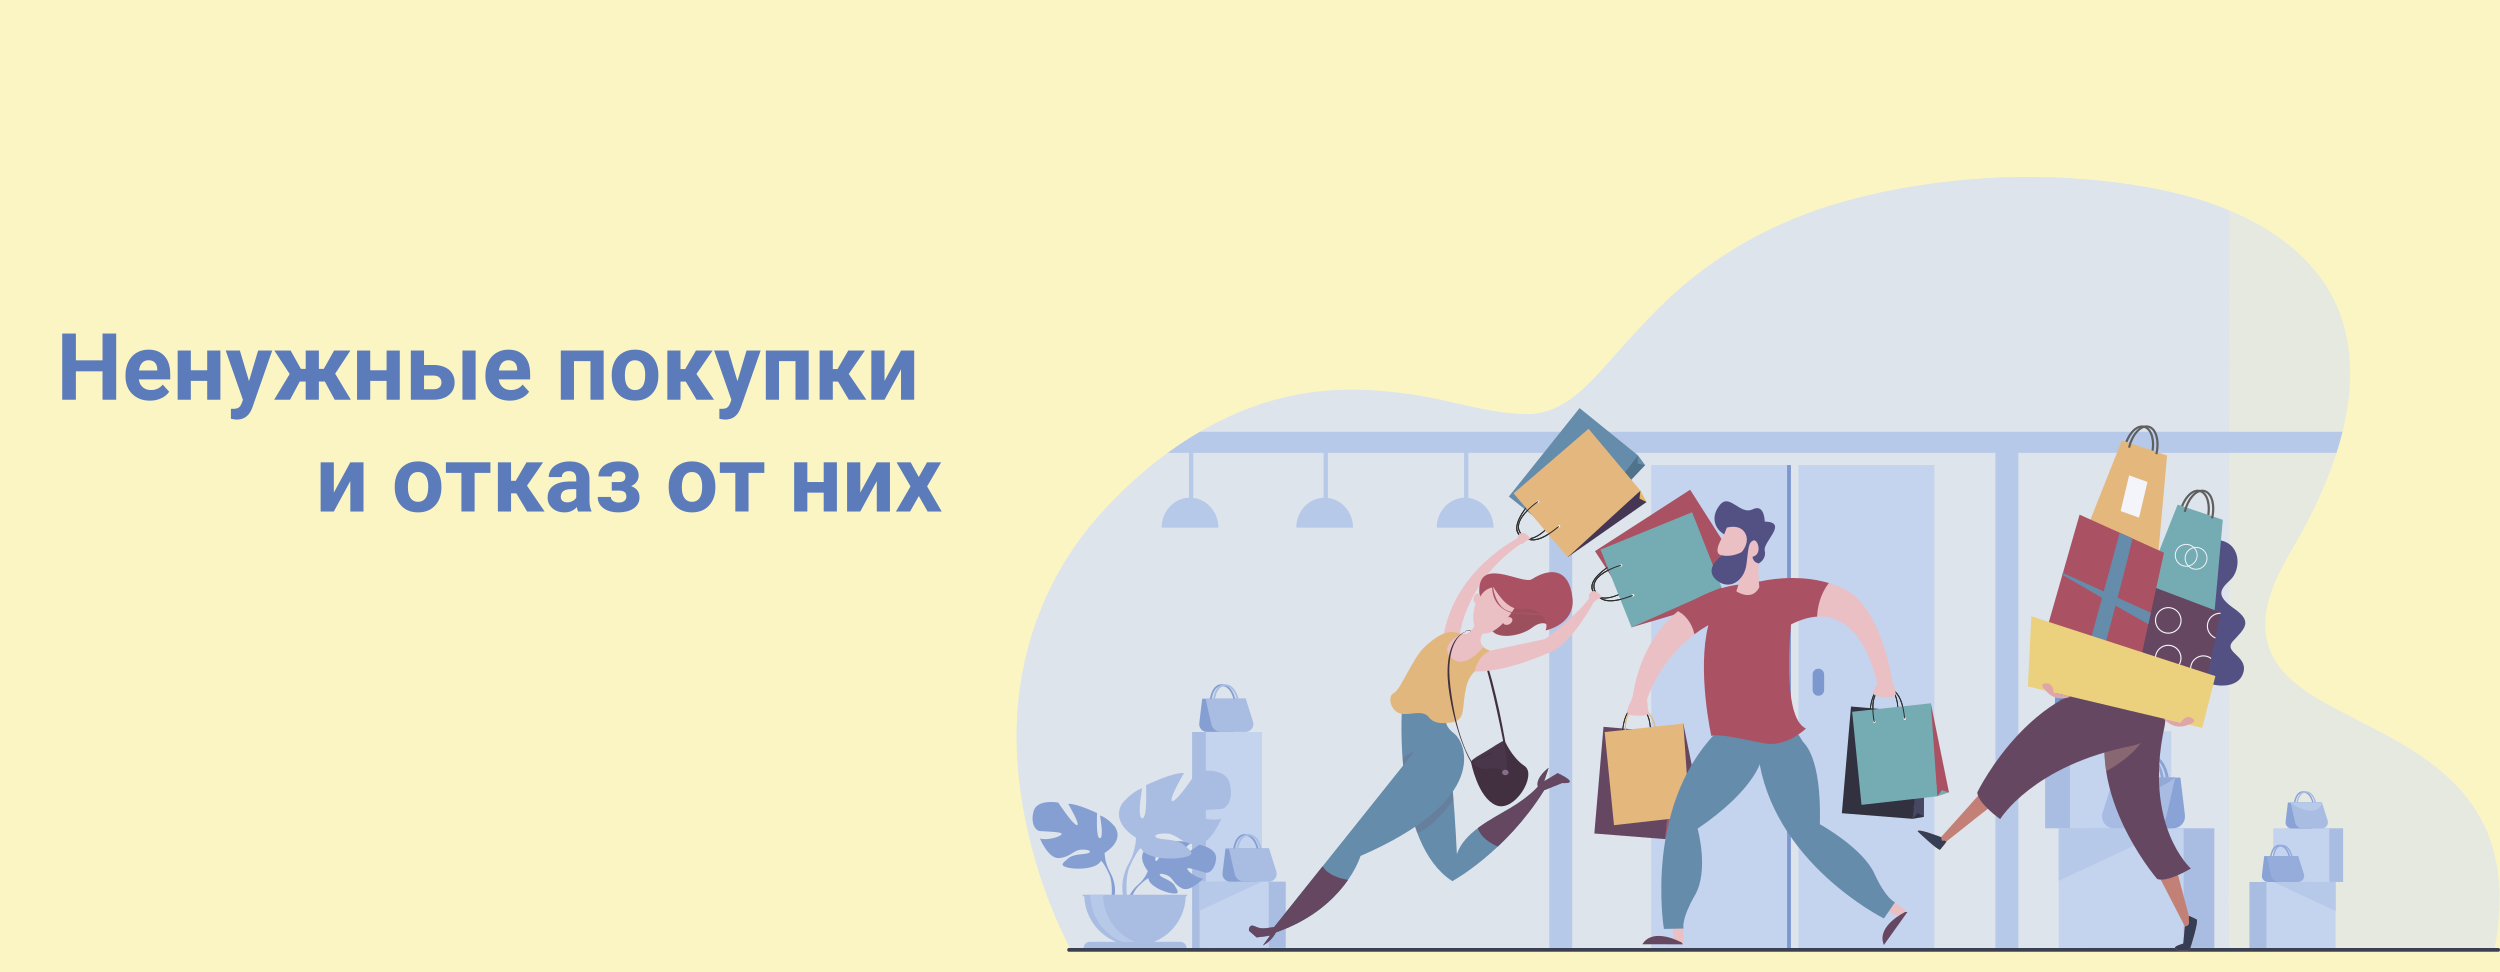 <?xml version="1.0" encoding="utf-8"?>
<!-- Generator: Adobe Illustrator 23.0.2, SVG Export Plug-In . SVG Version: 6.00 Build 0)  -->
<svg version="1.1" id="Слой_1" xmlns="http://www.w3.org/2000/svg" xmlns:xlink="http://www.w3.org/1999/xlink" x="0px" y="0px"
	 viewBox="0 0 900 350" style="enable-background:new 0 0 900 350;" xml:space="preserve">
<style type="text/css">
	.st0{fill:#FBF5C4;stroke:#000000;stroke-miterlimit:10;}
	.st1{opacity:0.6;fill:#D7E1F4;}
	.st2{fill:#B7C9E9;}
	.st3{fill:#C4D3EE;}
	.st4{fill:#7C98CF;}
	.st5{fill:#7897CF;}
	.st6{fill:#8AA3D6;}
	.st7{fill:#DFE4F3;}
	.st8{fill:#6286BE;}
	.st9{fill:#98AEDC;}
	.st10{fill:#A9BDE3;}
	.st11{fill:#A7BBE3;}
	.st12{fill:#92A9D8;}
	.st13{fill:#869FD3;}
	.st14{fill:#B8CAEA;}
	.st15{fill:#96ADDB;}
	.st16{fill:#3B3F52;}
	.st17{fill:#423040;}
	.st18{fill:#9C4F5D;}
	.st19{clip-path:url(#XMLID_6_);fill:#654762;}
	.st20{opacity:0.19;clip-path:url(#XMLID_6_);fill:#654762;}
	.st21{fill:#EAC0C4;}
	.st22{clip-path:url(#XMLID_11_);fill:#654762;}
	.st23{clip-path:url(#XMLID_12_);fill:#EAC0C4;}
	.st24{fill:#AA5263;}
	.st25{fill:#2D2D2D;}
	.st26{fill:#453754;}
	.st27{fill:#F1F1F1;}
	.st28{fill:#75ACB3;}
	.st29{fill:#658CAB;}
	.st30{fill:#4E738B;}
	.st31{fill:#E5B861;}
	.st32{fill:#E4B77E;}
	.st33{fill:#49364A;}
	.st34{fill:#886D89;}
	.st35{fill:#CC5276;}
	.st36{fill:#A95369;}
	.st37{fill:#654762;}
	.st38{fill:#E4B77D;}
	.st39{fill:#31313F;}
	.st40{fill:#474763;}
	.st41{fill:#535183;}
	.st42{clip-path:url(#XMLID_13_);fill:#353E54;}
	.st43{opacity:0.28;clip-path:url(#XMLID_13_);fill:#C38076;}
	.st44{opacity:0.53;clip-path:url(#XMLID_14_);fill:#A68583;}
	.st45{clip-path:url(#XMLID_15_);fill:#353E54;}
	.st46{opacity:0.28;clip-path:url(#XMLID_15_);fill:#C38076;}
	.st47{opacity:0.29;clip-path:url(#XMLID_16_);fill:#806D4F;}
	.st48{fill:#6B533A;}
	.st49{fill:#5F5F5F;}
	.st50{clip-path:url(#XMLID_18_);}
	.st51{fill:#F4F5FB;}
	.st52{clip-path:url(#XMLID_19_);fill:#658CAB;}
	.st53{fill:#EBD07D;}
	.st54{fill:#DFA6A8;}
	.st55{fill:#5B7BBB;}
</style>
<rect x="-17.37" y="-28.23" class="st0" width="936.76" height="384.25"/>
<g>
	<g>
		<path class="st1" d="M385.45,341.76c-10.81-20.82-17.95-45.86-19.26-69.25c-1.79-32.04,8.22-63.18,29.72-87.18
			c19.92-22.23,46.31-40.09,76.38-44.1c13.49-1.8,27.11-0.8,40.47,1.55c12.34,2.17,25,6.46,37.63,6.3
			c12.58-0.17,21.41-10.48,29.16-19.14c7.68-8.58,15.26-17.22,23.87-24.89c17.97-16,39.49-26.97,62.71-33.12
			c30.82-8.17,64.23-10.21,95.85-6.2c26.03,3.3,55.72,11.45,72.58,33.15c17.94,23.09,12.12,53.73,1.11,78.54
			c-3.15,7.1-6.78,13.98-10.7,20.68c-3.37,5.74-6.5,11.69-8.25,18.15c-2.33,8.58-1.45,17.33,4.28,24.36
			c5.74,7.05,14.21,11.56,22.12,15.72c8.99,4.73,18.2,9.1,26.72,14.66c9.93,6.48,18.84,14.71,24.16,25.46
			c7.01,14.18,6.9,30.1,4.02,45.34H385.45z"/>
		<path class="st1" d="M802.41,341.76l0.12-266.03c-13.01-5.38-27.26-8.33-40.56-10.02c-31.61-4.01-65.02-1.97-95.85,6.2
			c-23.22,6.16-44.74,17.12-62.71,33.12c-8.61,7.67-16.19,16.31-23.87,24.89c-7.75,8.66-16.59,18.98-29.16,19.14
			c-12.63,0.17-25.28-4.13-37.63-6.3c-13.36-2.35-26.98-3.35-40.47-1.55c-30.06,4.02-56.46,21.87-76.38,44.1
			c-21.5,24-31.52,55.15-29.72,87.18c1.31,23.4,8.45,48.43,19.26,69.25H802.41z"/>
		<rect x="718.34" y="156.57" class="st2" width="8.27" height="184.68"/>
		<rect x="557.73" y="156.57" class="st2" width="8.27" height="184.68"/>
		<rect x="594.45" y="167.42" class="st3" width="48.9" height="173.93"/>
		<rect x="643.35" y="167.42" class="st4" width="1.38" height="173.89"/>
		<rect x="647.46" y="167.42" class="st3" width="48.9" height="173.93"/>
		<g>
			<path class="st4" d="M635.73,240.73c-1.14,0-2.07,0.93-2.07,2.07v5.61c0,1.14,0.93,2.07,2.07,2.07c1.14,0,2.07-0.93,2.07-2.07
				v-5.61C637.8,241.66,636.87,240.73,635.73,240.73z"/>
			<path class="st4" d="M654.62,240.73c-1.14,0-2.07,0.93-2.07,2.07v5.61c0,1.14,0.93,2.07,2.07,2.07s2.07-0.93,2.07-2.07v-5.61
				C656.69,241.66,655.76,240.73,654.62,240.73z"/>
		</g>
		<path class="st2" d="M763.92,179.24v-17.79c0-0.4-0.33-0.72-0.72-0.72h-0.1c-0.4,0-0.72,0.32-0.72,0.72v17.72
			c-5.47,0.21-9.85,4.96-9.85,10.8h20.44C772.97,184.42,769.01,179.85,763.92,179.24z"/>
		<g>
			<path class="st2" d="M478.04,179.24v-17.79c0-0.4-0.33-0.72-0.72-0.72h-0.1c-0.4,0-0.72,0.32-0.72,0.72v17.72
				c-5.47,0.21-9.85,4.96-9.85,10.8h20.44C487.08,184.42,483.13,179.85,478.04,179.24z"/>
			<path class="st2" d="M528.61,179.24v-17.79c0-0.4-0.32-0.72-0.72-0.72h-0.1c-0.4,0-0.72,0.32-0.72,0.72v17.72
				c-5.47,0.21-9.85,4.96-9.85,10.8h20.44C537.66,184.42,533.7,179.85,528.61,179.24z"/>
			<path class="st2" d="M429.57,179.24v-17.79c0-0.4-0.32-0.72-0.72-0.72h-0.1c-0.4,0-0.72,0.32-0.72,0.72v17.72
				c-5.47,0.21-9.85,4.96-9.85,10.8h20.44C438.61,184.42,434.66,179.85,429.57,179.24z"/>
		</g>
		<g>
			<polygon class="st5" points="740.24,232.9 739.53,263.35 750.72,263.35 750.72,232.9 			"/>
			<polygon class="st6" points="759,232.9 742.18,232.9 743.2,263.35 760.47,263.35 			"/>
			<path class="st7" d="M755.27,234.32c-0.02-0.09-0.1-0.14-0.19-0.13c-0.09,0.02-0.14,0.1-0.13,0.19c0,0.02,0.45,2.28-0.7,3.75
				c-0.61,0.78-1.57,1.21-2.86,1.26c-1.89,0.08-3.31-0.74-4.2-2.43c-0.68-1.28-0.79-2.61-0.79-2.62c-0.01-0.09-0.08-0.15-0.17-0.15
				c-0.09,0.01-0.15,0.09-0.15,0.17c0,0.06,0.12,1.4,0.82,2.74c0.64,1.21,1.89,2.62,4.25,2.62c0.08,0,0.17,0,0.25-0.01
				c1.38-0.06,2.43-0.52,3.1-1.38C755.75,236.75,755.29,234.42,755.27,234.32z"/>
			<polygon class="st8" points="741.4,232.93 741.4,263.35 743.2,263.35 742.18,232.9 			"/>
			<polygon class="st9" points="749.43,242.02 748.4,263.32 764.51,263.32 764.51,242.02 			"/>
			<polygon class="st10" points="776.42,242.02 752.22,242.02 753.68,263.35 778.53,263.35 			"/>
			<g>
				<path class="st6" d="M765.12,248.54c-2.36,0-3.61-1.41-4.25-2.62c-0.71-1.34-0.82-2.68-0.82-2.74
					c-0.01-0.09,0.06-0.17,0.15-0.17c0.09-0.01,0.17,0.06,0.17,0.15c0,0.01,0.11,1.34,0.79,2.62c0.9,1.69,2.31,2.51,4.2,2.43
					c1.28-0.05,2.25-0.48,2.86-1.26c1.15-1.46,0.7-3.72,0.7-3.75c-0.02-0.09,0.04-0.17,0.13-0.19c0.09-0.02,0.17,0.04,0.19,0.13
					c0.02,0.1,0.48,2.43-0.76,4.01c-0.67,0.86-1.72,1.33-3.1,1.38C765.29,248.54,765.21,248.54,765.12,248.54z"/>
			</g>
			<polygon class="st6" points="751.09,242.04 751.09,263.32 753.68,263.32 752.22,242.02 			"/>
			<g>
				<g>
					<g>
						<path class="st6" d="M764.79,254.1c0-0.34,0.24-0.62,0.59-0.62c0.35,0,0.58,0.27,0.58,0.62c0,0.34-0.24,0.62-0.59,0.62
							C765.03,254.72,764.79,254.45,764.79,254.1z M766.8,253.51h0.41l-1.76,2.42h-0.41L766.8,253.51z M765.6,254.1
							c0-0.16-0.09-0.3-0.23-0.3c-0.14,0-0.22,0.14-0.22,0.3c0,0.16,0.09,0.3,0.23,0.3C765.53,254.4,765.6,254.26,765.6,254.1z
							 M766.27,255.34c0-0.34,0.24-0.62,0.59-0.62c0.35,0,0.58,0.27,0.58,0.62c0,0.34-0.24,0.62-0.59,0.62
							C766.51,255.95,766.27,255.68,766.27,255.34z M767.09,255.34c0-0.16-0.09-0.3-0.23-0.3c-0.14,0-0.22,0.14-0.22,0.3
							c0,0.16,0.09,0.3,0.23,0.3C767.01,255.64,767.09,255.5,767.09,255.34z"/>
					</g>
				</g>
				<g>
					<g>
						<path class="st6" d="M769.02,257.1c0-0.34,0.24-0.62,0.59-0.62c0.35,0,0.58,0.27,0.58,0.62c0,0.34-0.24,0.62-0.59,0.62
							C769.25,257.71,769.02,257.44,769.02,257.1z M771.02,256.51h0.41l-1.76,2.42h-0.41L771.02,256.51z M769.83,257.1
							c0-0.16-0.09-0.3-0.23-0.3c-0.14,0-0.22,0.14-0.22,0.3c0,0.16,0.09,0.3,0.23,0.3C769.75,257.4,769.83,257.26,769.83,257.1z
							 M770.5,258.33c0-0.34,0.24-0.62,0.59-0.62c0.35,0,0.58,0.27,0.58,0.62c0,0.34-0.24,0.62-0.59,0.62
							C770.73,258.95,770.5,258.68,770.5,258.33z M771.31,258.33c0-0.16-0.09-0.3-0.23-0.3c-0.14,0-0.22,0.14-0.22,0.3
							c0,0.16,0.09,0.3,0.23,0.3C771.24,258.63,771.31,258.49,771.31,258.33z"/>
					</g>
				</g>
				<g>
					<g>
						<path class="st6" d="M769.02,250.95c0-0.34,0.24-0.62,0.59-0.62c0.35,0,0.58,0.27,0.58,0.62c0,0.34-0.24,0.62-0.59,0.62
							C769.25,251.57,769.02,251.3,769.02,250.95z M771.02,250.36h0.41l-1.76,2.42h-0.41L771.02,250.36z M769.83,250.95
							c0-0.16-0.09-0.3-0.23-0.3c-0.14,0-0.22,0.14-0.22,0.3c0,0.16,0.09,0.3,0.23,0.3C769.75,251.26,769.83,251.12,769.83,250.95z
							 M770.5,252.19c0-0.34,0.24-0.62,0.59-0.62c0.35,0,0.58,0.27,0.58,0.62c0,0.34-0.24,0.62-0.59,0.62
							C770.73,252.81,770.5,252.53,770.5,252.19z M771.31,252.19c0-0.16-0.09-0.3-0.23-0.3c-0.14,0-0.22,0.14-0.22,0.3
							c0,0.16,0.09,0.3,0.23,0.3C771.24,252.49,771.31,252.35,771.31,252.19z"/>
					</g>
				</g>
				<g>
					<g>
						<path class="st6" d="M760.67,250.95c0-0.34,0.24-0.62,0.59-0.62c0.35,0,0.58,0.27,0.58,0.62c0,0.34-0.24,0.62-0.59,0.62
							C760.91,251.57,760.67,251.3,760.67,250.95z M762.68,250.36h0.41l-1.76,2.42h-0.41L762.68,250.36z M761.49,250.95
							c0-0.16-0.09-0.3-0.23-0.3c-0.14,0-0.22,0.14-0.22,0.3c0,0.16,0.09,0.3,0.23,0.3C761.41,251.26,761.49,251.12,761.49,250.95z
							 M762.16,252.19c0-0.34,0.24-0.62,0.59-0.62c0.35,0,0.58,0.27,0.58,0.62c0,0.34-0.24,0.62-0.59,0.62
							C762.39,252.81,762.16,252.53,762.16,252.19z M762.97,252.19c0-0.16-0.09-0.3-0.23-0.3c-0.14,0-0.22,0.14-0.22,0.3
							c0,0.16,0.09,0.3,0.23,0.3C762.89,252.49,762.97,252.35,762.97,252.19z"/>
					</g>
				</g>
				<g>
					<g>
						<path class="st6" d="M761.11,257.1c0-0.34,0.24-0.62,0.59-0.62c0.35,0,0.58,0.27,0.58,0.62c0,0.34-0.24,0.62-0.59,0.62
							C761.35,257.71,761.11,257.44,761.11,257.1z M763.12,256.51h0.41l-1.76,2.42h-0.41L763.12,256.51z M761.93,257.1
							c0-0.16-0.09-0.3-0.23-0.3c-0.14,0-0.22,0.14-0.22,0.3c0,0.16,0.09,0.3,0.23,0.3C761.85,257.4,761.93,257.26,761.93,257.1z
							 M762.6,258.33c0-0.34,0.24-0.62,0.59-0.62c0.35,0,0.58,0.27,0.58,0.62c0,0.34-0.24,0.62-0.59,0.62
							C762.83,258.95,762.6,258.68,762.6,258.33z M763.41,258.33c0-0.16-0.09-0.3-0.23-0.3c-0.15,0-0.22,0.14-0.22,0.3
							c0,0.16,0.09,0.3,0.23,0.3C763.33,258.63,763.41,258.49,763.41,258.33z"/>
					</g>
				</g>
			</g>
		</g>
		<g>
			<rect x="752.17" y="298.18" class="st10" width="44.99" height="43.06"/>
			<rect x="741.13" y="298.18" class="st3" width="44.99" height="43.05"/>
			<rect x="736.25" y="263.28" class="st10" width="36.48" height="34.91"/>
			<rect x="745.2" y="263.28" class="st3" width="36.48" height="34.91"/>
			<polygon class="st2" points="781.68,298.18 741.13,317.1 741.13,298.18 			"/>
		</g>
		<g>
			<path class="st6" d="M786.58,293.42l-1.63-13.49h-4.21c-0.15-0.88-0.43-2.11-0.92-3.35c-1.23-3.13-3.21-4.75-5.75-4.67
				c-2.49,0.08-4.57,1.6-6.02,4.41c-0.74,1.44-1.13,2.85-1.31,3.61h-5.82l6.87,18.26h14.55
				C784.91,298.18,786.88,295.95,786.58,293.42z M767.79,279.92c0.48-1.89,2.13-6.88,6.31-7c3.79-0.12,5.15,4.6,5.6,7H767.79z"/>
			<path class="st11" d="M760.93,279.92h22.15l-3.19,13.99c-0.57,2.5-2.79,4.27-5.36,4.27h-13.46c-2.93,0-5.02-2.85-4.13-5.64
				L760.93,279.92z"/>
			<path class="st12" d="M778.97,279.92c-0.15-0.88-0.43-2.11-0.92-3.35c-1.23-3.13-3.21-4.75-5.75-4.67
				c-2.49,0.08-4.57,1.6-6.02,4.41c-0.74,1.44-1.13,2.85-1.31,3.61h-4.05c0,0,0.17,5.47,7.47,5.73c7.3,0.25,14.68-5.73,14.68-5.73
				H778.97z M766.03,279.92c0.48-1.89,2.13-6.88,6.31-7c3.79-0.12,5.15,4.6,5.6,7H766.03z"/>
		</g>
		<g>
			<g>
				<g>
					<rect x="429.16" y="263.52" class="st10" width="20.19" height="77.79"/>
					<rect x="434.11" y="263.52" class="st3" width="20.19" height="77.79"/>
					<rect x="437.97" y="317.4" class="st10" width="24.9" height="23.83"/>
					<rect x="431.86" y="317.4" class="st3" width="24.9" height="23.83"/>
					<polygon class="st2" points="454.3,317.4 431.86,327.87 431.86,317.4 					"/>
				</g>
				<g>
					<path class="st13" d="M444.69,251.55c-0.11-0.49-0.37-1.41-0.85-2.36c-0.95-1.84-2.31-2.83-3.93-2.88
						c-1.66-0.05-2.95,1.01-3.76,3.05c-0.32,0.81-0.5,1.61-0.6,2.19h-2.75l-1.07,8.82c-0.2,1.66,1.09,3.11,2.76,3.11H444l4.49-11.93
						H444.69z M436.23,251.55c0.29-1.57,1.18-4.65,3.66-4.57c2.73,0.08,3.81,3.34,4.12,4.57H436.23z"/>
					<path class="st10" d="M451.1,259.79l-2.61-8.24h-2.65c-0.11-0.49-0.37-1.41-0.86-2.36c-0.95-1.84-2.3-2.83-3.93-2.88
						c-1.66-0.05-2.95,1.01-3.76,3.05c-0.32,0.81-0.5,1.61-0.6,2.19h-2.68l2.08,9.14c0.37,1.63,1.82,2.79,3.5,2.79h8.8
						C450.31,263.48,451.67,261.62,451.1,259.79z M437.38,251.55c0.29-1.57,1.18-4.65,3.66-4.57c2.73,0.08,3.81,3.34,4.12,4.57
						H437.38z"/>
				</g>
				<g>
					<path class="st13" d="M453.08,305.47c-0.11-0.49-0.37-1.41-0.86-2.36c-0.95-1.84-2.31-2.83-3.93-2.88
						c-1.66-0.05-2.95,1.01-3.76,3.05c-0.32,0.81-0.5,1.61-0.6,2.19h-2.75l-1.07,8.82c-0.2,1.66,1.09,3.11,2.76,3.11h9.51
						l4.49-11.93H453.08z M444.62,305.47c0.29-1.57,1.18-4.65,3.66-4.58c2.73,0.08,3.81,3.34,4.12,4.58H444.62z"/>
					<path class="st10" d="M459.49,313.72l-2.61-8.24h-2.65c-0.11-0.49-0.37-1.41-0.85-2.36c-0.95-1.84-2.31-2.83-3.93-2.88
						c-1.66-0.05-2.95,1.01-3.76,3.05c-0.32,0.81-0.5,1.61-0.6,2.19h-2.68l2.08,9.14c0.37,1.63,1.82,2.79,3.5,2.79h8.8
						C458.7,317.4,460.06,315.54,459.49,313.72z M445.77,305.47c0.29-1.57,1.18-4.65,3.66-4.58c2.73,0.08,3.81,3.34,4.12,4.58
						H445.77z"/>
				</g>
			</g>
		</g>
		<g>
			<g>
				<path class="st13" d="M431.71,304.09c0,0-6.41,4.77-7.66,4.48c-1.25-0.29,4.68-5.14,4.68-5.14c-2.23-1.07-9.17-0.4-9.17-0.4
					s-2.31,7.45-3.45,6.87c-1.14-0.59,2.38-6.5,2.38-6.5c-2.49-0.15-5.54,1.7-5.54,1.7c-4.18,3.3,0.27,8.49,0.27,8.49
					s-0.86,2.57-3.49,4.9c0,0-3.77,2.78-4.03,7.76l0.68,0.06c0,0,1.1-4.68,3.08-6.86c0.07-0.08,0.17-0.18,0.29-0.3
					c0.32-0.3,0.54-0.52,0.69-0.68c0.98-0.94,2.34-2.14,2.99-2.26c0,0-0.03-0.12-0.03-0.33c0.01,0.1,0.02,0.21,0.03,0.33
					c0.22,2.62,5.31,4.91,8.44,5.39c3.13,0.47,2.16-0.82,1.08-2.72c-1.08-1.91-4.49-2.76-5.27-3.64c-0.78-0.88,0.83-0.88,2.72-0.02
					c1.89,0.86,2.14,3.16,5.17,4.61c3.03,1.45,7.58-3.57,7.58-3.57c-2.41-0.12-5.86-2.74-5.73-3.54c0.12-0.8,5.85,1.38,6.83,1.49
					c0.98,0.1,3.2-1.11,3.55-5.05C438.17,305.19,431.71,304.09,431.71,304.09z"/>
				<path class="st13" d="M401.45,297.7c0,0-2.64-3.3-5.47-4.15c0,0,1.51,8.02,0,8.21c-1.51,0.19-1.04-9.06-1.04-9.06
					s-7.46-3.59-10.38-3.3c0,0,4.62,7.83,3.11,7.64c-1.51-0.19-6.7-8.12-6.7-8.12s-7.64-1.42-8.87,3.11
					c-1.23,4.53,0.76,6.8,1.89,7.08c1.13,0.28,8.4,0.19,8.21,1.13c-0.19,0.94-5.1,2.45-7.83,1.6c0,0,3.02,7.46,6.98,7.08
					c3.96-0.38,5.19-2.83,7.64-3.02c2.45-0.19,4.25,0.47,3.02,1.13c-1.23,0.66-5.38,0.22-7.36,1.9c-1.98,1.68-3.59,2.72,0.09,3.48
					c3.68,0.76,10.29,0.28,11.61-2.55c0.06-0.12,0.11-0.24,0.17-0.35c-0.08,0.23-0.17,0.35-0.17,0.35c0.68,0.4,1.7,2.29,2.41,3.74
					c0.1,0.25,0.26,0.58,0.49,1.04c0.08,0.18,0.15,0.34,0.2,0.45c1.32,3.24,0.63,8.9,0.63,8.9l0.79,0.21
					c1.74-5.65-1.31-10.29-1.31-10.29c-1.98-3.68-1.89-6.89-1.89-6.89S404.75,303.08,401.45,297.7z"/>
			</g>
			<path class="st10" d="M426.88,322.66h0.43v-0.56h-37.57v0.56h0.61c0.22,7.43,4.89,13.75,11.43,16.39h-9.43
				c-1.25,0-2.25,1.01-2.25,2.25l0,0h37.06l0,0c0-1.25-1.01-2.25-2.25-2.25h-9.43C422,336.41,426.66,330.09,426.88,322.66z"/>
			<path class="st10" d="M442.65,281.8c-1.62-5.97-11.69-4.11-11.69-4.11s-6.84,10.45-8.83,10.7c-1.99,0.25,4.11-10.08,4.11-10.08
				c-3.86-0.37-13.68,4.35-13.68,4.35s0.62,12.19-1.37,11.94c-1.99-0.25,0-10.82,0-10.82c-3.73,1.12-7.22,5.47-7.22,5.47
				c-4.35,7.09,4.98,12.32,4.98,12.32s0.12,4.23-2.49,9.08c0,0-4.03,6.12-1.73,13.57l1.04-0.28c0,0-0.91-7.39,0.8-11.67
				c0.07-0.16,0.17-0.39,0.3-0.66c0.31-0.61,0.52-1.06,0.65-1.38c0.93-1.91,2.27-4.4,3.17-4.92c0,0-0.11-0.16-0.22-0.47
				c0.07,0.15,0.14,0.3,0.22,0.47c1.74,3.73,10.45,4.35,15.3,3.36c4.85-1,2.74-2.36,0.12-4.58c-2.61-2.22-8.09-1.64-9.7-2.51
				c-1.62-0.87,0.75-1.74,3.98-1.49c3.23,0.25,4.85,3.48,10.08,3.98c5.23,0.5,9.21-9.33,9.21-9.33c-3.61,1.12-10.08-0.87-10.33-2.11
				c-0.25-1.24,9.33-1.12,10.82-1.49C441.65,290.76,444.26,287.77,442.65,281.8z"/>
			<path class="st2" d="M408.63,339.09h-4.54c-6.75-2.69-11.52-9.28-11.52-16.99h4.54C397.11,329.81,401.88,336.4,408.63,339.09z"/>
		</g>
		<path class="st2" d="M420.39,163.03h420.76c0.8-2.5,1.52-5.04,2.14-7.59H431.98C428,157.76,424.13,160.3,420.39,163.03z"/>
	</g>
	<g>
		<g>
			<rect x="823.33" y="298.19" class="st10" width="20.19" height="19.32"/>
			<rect x="818.37" y="298.19" class="st3" width="20.19" height="19.32"/>
		</g>
		<g>
			<rect x="809.8" y="317.51" class="st10" width="24.9" height="23.83"/>
			<rect x="815.91" y="317.51" class="st3" width="24.9" height="23.83"/>
			<polygon class="st2" points="818.37,317.51 840.82,327.98 840.82,317.51 			"/>
		</g>
		<path class="st6" d="M822.81,295.81l0.83-6.89h2.15c0.08-0.45,0.22-1.08,0.47-1.71c0.63-1.6,1.64-2.42,2.93-2.38
			c1.27,0.04,2.33,0.82,3.07,2.25c0.38,0.74,0.58,1.46,0.67,1.84h2.97l-3.51,9.32h-7.42C823.67,298.24,822.66,297.1,822.81,295.81z
			 M832.4,288.92c-0.24-0.97-1.09-3.51-3.22-3.57c-1.94-0.06-2.63,2.35-2.86,3.57H832.4z"/>
		<path class="st10" d="M826.7,288.92c0.08-0.45,0.22-1.08,0.47-1.71c0.63-1.6,1.64-2.42,2.93-2.38c1.27,0.04,2.33,0.82,3.07,2.25
			c0.38,0.74,0.58,1.46,0.67,1.84h2.07l2.04,6.44c0.45,1.43-0.61,2.88-2.11,2.88h-6.87c-1.31,0-2.44-0.9-2.73-2.18l-1.63-7.14H826.7
			z M833.3,288.92c-0.24-0.97-1.09-3.51-3.22-3.57c-1.94-0.06-2.63,2.35-2.86,3.57H833.3z"/>
		<path class="st14" d="M835.9,288.92c0,0-0.09,2.79-3.81,2.92c-3.72,0.13-7.49-2.92-7.49-2.92H835.9z"/>
		<path class="st6" d="M814.28,315.08l0.83-6.89h2.15c0.08-0.45,0.22-1.08,0.47-1.71c0.63-1.6,1.64-2.42,2.93-2.38
			c1.27,0.04,2.33,0.82,3.07,2.25c0.38,0.74,0.58,1.46,0.67,1.84h2.97l-3.51,9.32h-7.42C815.13,317.51,814.12,316.37,814.28,315.08z
			 M823.86,308.2c-0.24-0.97-1.09-3.51-3.22-3.57c-1.94-0.06-2.63,2.35-2.86,3.57H823.86z"/>
		<path class="st15" d="M818.16,308.2c0.08-0.45,0.22-1.08,0.47-1.71c0.63-1.6,1.64-2.42,2.93-2.38c1.27,0.04,2.33,0.82,3.07,2.25
			c0.38,0.74,0.58,1.46,0.67,1.84h2.07l2.03,6.44c0.45,1.43-0.61,2.88-2.11,2.88h-6.87c-1.31,0-2.44-0.9-2.73-2.18l-1.63-7.14
			H818.16z M824.76,308.2c-0.24-0.97-1.09-3.51-3.22-3.57c-1.94-0.06-2.63,2.35-2.86,3.57H824.76z"/>
	</g>
</g>
<path class="st16" d="M899.42,341.27c0.32,0,0.58,0.26,0.58,0.58v0.2c0,0.32-0.26,0.58-0.58,0.58H384.79
	c-0.32,0-0.58-0.26-0.58-0.58v-0.2c0-0.32,0.26-0.58,0.58-0.58"/>
<g>
	<path class="st17" d="M538.95,269.2c0.46-0.35,0.9-0.73,1.3-1.13c0.37-0.38,0.7-0.8,0.91-1.24c0.01,0.04,0.02,0.07,0.02,0.11
		l0.02-0.2c-0.01,0.03-0.03,0.06-0.05,0.09c-0.69-3.58-1.43-7.15-2.22-10.71c-0.78-3.6-1.6-7.19-2.52-10.76
		c-0.89-3.57-1.87-7.12-3.06-10.6c-0.6-1.73-1.25-3.46-2.1-5.07c-0.22-0.4-0.44-0.8-0.7-1.17c-0.25-0.38-0.53-0.74-0.87-1.04
		c-0.33-0.3-0.73-0.54-1.17-0.54c-0.34,0-0.65,0.17-0.92,0.4c-0.01-0.04-0.01-0.07-0.02-0.11c0.26-0.23,0.57-0.42,0.94-0.44
		c0.5-0.03,0.95,0.22,1.32,0.52c0.37,0.3,0.68,0.66,0.96,1.03c0.29,0.37,0.53,0.77,0.77,1.17c0.93,1.62,1.64,3.34,2.31,5.06
		c1.3,3.47,2.34,7.02,3.31,10.59c0.93,3.58,1.79,7.17,2.57,10.78c0.76,3.61,1.47,7.23,2.11,10.88l0.02,0.11l-0.04,0.09
		c-0.28,0.6-0.69,1.08-1.13,1.51c-0.44,0.43-0.91,0.81-1.39,1.17c-0.75,0.55-1.55,1.04-2.35,1.49l-0.13-0.57
		C537.57,270.17,538.28,269.71,538.95,269.2z"/>
	<g>
		<path class="st18" d="M557.68,225.34c0,0-1.94-2.59-6.16,0.65c-4.21,3.24-13.61,4.54-14.91,0c-1.3-4.54,4.54-13.29,10.69-11.02
			C553.47,217.24,559.3,220.16,557.68,225.34z"/>
		<g>
			<defs>
				<path id="XMLID_3_" d="M504.7,255.32c0,0-3.24,48.28,18.15,61.89c0,0,19.12-10.37,33.05-32.73l6.48-2.59
					c0,0,7.13,0.65-1.62-3.56l-4.86,2.92l1.62-4.86c0,0-4.86,3.56-3.89,6.8c0,0-2.92,3.56-10.04,7.78
					c-7.13,4.21-16.53,8.75-19.12,16.53c0,0-1.94-45.69-6.48-53.14C513.45,246.89,506.64,250.78,504.7,255.32z"/>
			</defs>
			<use xlink:href="#XMLID_3_"  style="overflow:visible;fill:#658CAB;"/>
			<clipPath id="XMLID_6_">
				<use xlink:href="#XMLID_3_"  style="overflow:visible;"/>
			</clipPath>
			<path class="st19" d="M542.45,305.7c-0.65,0-16.2-3.56-9.07-16.85c7.13-13.29,49.58-31.75,41.15-15.55
				C566.1,289.5,542.45,305.7,542.45,305.7z"/>
			<path class="st20" d="M527.22,282.37c0,0-11.34,18.15-19.77,18.15c-8.42,0-5.18-26.25-5.18-26.25l14.58-8.1L527.22,282.37z"/>
		</g>
		<path class="st21" d="M532.24,234.58l4.21-0.32l19.77-4.21c0,0,12.96-9.4,16.85-16.2l1.31,1.76c0,0-8.12,15.74-15.89,18.98
			c0,0-16.53,7.78-28.19,7.13C518.63,241.06,532.24,234.58,532.24,234.58z"/>
		<path class="st21" d="M549.31,194.61l-2.33-1.17c0,0-23.16,11-27.37,35.63h5.83C525.44,229.07,527.28,208.55,549.31,194.61z"/>
		<g>
			<defs>
				<path id="XMLID_2_" d="M520.9,258.56c0,0-1.62,2.27,2.59,5.51c4.21,3.24,13.29,23.65-33.7,44.07c0,0-5.51,18.79-30.46,27.54
					c0,0-1.46,3.08-4.7,4.7l2.59-3.56l-4.86,0.65l-2.59-2.27c-0.49-0.49,0.16-1.99,0.85-1.99c0.39,0,0.83,0.08,1.26,0.31
					c1.2,0.64,2.6,0.82,3.95,0.62l2.85-0.41l50.22-62.86l-0.65-16.53L520.9,258.56z"/>
			</defs>
			<use xlink:href="#XMLID_2_"  style="overflow:visible;fill:#658CAB;"/>
			<clipPath id="XMLID_11_">
				<use xlink:href="#XMLID_2_"  style="overflow:visible;"/>
			</clipPath>
			<path class="st22" d="M488.34,317.37c0.29-0.67-13.61,0-13.29-10.05c0.32-10.04-48.6,13.93-36.94,25.92
				C449.78,345.24,468.89,362.73,488.34,317.37z"/>
		</g>
		<g>
			<defs>
				<path id="XMLID_1_" d="M530.95,225.18c0,0-1.68,4.39-5.51,2.92c-2.11-0.81-5.46-1.81-12.48,4.7
					c-4.54,4.21-8.59,15.39-11.18,16.69c-2.59,1.3-0.97,6.8,2.59,7.45c3.56,0.65,7.78-1.62,10.04,1.3c2.27,2.92,6.8,1.94,6.8,1.94
					s4.21,0.32,5.18-3.24c0.97-3.56,0.32-11.67,4.54-15.23c0,0,0.65-5.18,5.51-7.45c0,0-5.83-1.62-2.59-6.48L530.95,225.18z"/>
			</defs>
			<use xlink:href="#XMLID_1_"  style="overflow:visible;fill:#E2B77E;"/>
			<clipPath id="XMLID_12_">
				<use xlink:href="#XMLID_1_"  style="overflow:visible;"/>
			</clipPath>
			<path class="st23" d="M534.67,232.15c0,0-7.13,9.72-12.31,4.54s6.16-9.72,6.16-9.72l4.86-4.86l4.21,1.94
				C537.59,224.05,539.21,230.85,534.67,232.15z"/>
		</g>
		<path class="st21" d="M545.53,218.38c0,0-5.18,9.4-11.02,9.72c-5.83,0.32-5.18-11.34,0-16.2
			C539.69,207.04,546.5,210.93,545.53,218.38z"/>
		<path class="st24" d="M537.59,211.41c0.32-0.05,4.54,8.75,10.37,7.78c5.83-0.97,10.04,4.54,8.42,7.78c0,0,10.76-2.13,9.72-11.67
			c-1.21-11.1-8.36-10.8-14.58-6.8c-3.59,2.3-21.06-9.72-18.79,6.8C532.73,215.3,533.7,212.06,537.59,211.41z"/>
		<path class="st21" d="M530.48,215.23c-0.18,0.97,0.25,1.86,0.95,1.99c0.7,0.13,1.42-0.55,1.6-1.52c0.18-0.97-0.25-1.86-0.95-1.99
			C531.37,213.58,530.66,214.26,530.48,215.23z"/>
		<path class="st21" d="M542.2,222.4c-0.88,0.44-1.34,1.31-1.02,1.95c0.32,0.64,1.29,0.81,2.17,0.37c0.88-0.44,1.34-1.31,1.02-1.95
			C544.05,222.13,543.08,221.96,542.2,222.4z"/>
		<path class="st24" d="M537.23,209.79c-0.15,1.19-0.09,2.41,0.15,3.6c0.23,1.19,0.66,2.36,1.32,3.39c0.34,0.51,0.73,0.98,1.17,1.41
			c0.11,0.11,0.23,0.2,0.34,0.31c0.11,0.1,0.23,0.2,0.35,0.29c0.12,0.09,0.24,0.19,0.36,0.28l0.38,0.25
			c0.25,0.17,0.52,0.31,0.77,0.46c0.27,0.13,0.53,0.28,0.82,0.39c0.28,0.12,0.56,0.23,0.84,0.32c0.28,0.11,0.58,0.18,0.87,0.26
			c0.59,0.15,1.19,0.26,1.79,0.3c0.6,0.06,1.19,0.08,1.79,0.12l3.56,0.18c1.18,0.05,2.37,0.08,3.51,0.27
			c0.56,0.11,1.1,0.27,1.53,0.64c0.42,0.37,0.78,0.87,1.16,1.32l0.05-0.04c-0.14-0.26-0.29-0.52-0.45-0.78
			c-0.08-0.13-0.16-0.25-0.25-0.38c-0.09-0.13-0.19-0.24-0.29-0.36c-0.43-0.47-1.05-0.75-1.64-0.91c-1.2-0.31-2.4-0.38-3.59-0.46
			c-1.19-0.07-2.38-0.08-3.58-0.1c-1.2-0.03-2.37,0.03-3.53-0.15c-1.15-0.18-2.3-0.56-3.26-1.26c-0.96-0.68-1.69-1.63-2.25-2.64
			c-1.14-2.02-1.68-4.34-1.86-6.71L537.23,209.79z"/>
		<g>
			<g>
				<path class="st25" d="M582.92,201.64c-0.04-0.09-0.16-0.11-0.26-0.06c-0.54,0.29-2.2,1.2-3.97,2.45
					c-2.92,2.05-4.76,3.97-5.48,5.72c-0.48,1.18-0.44,2.27,0.13,3.23c0.83,1.41,2.04,2.24,3.59,2.45c3.32,0.45,7.74-1.92,11.66-4.35
					c0.1-0.06,0.14-0.18,0.09-0.26l0,0c-0.05-0.08-0.17-0.09-0.27-0.03c-3.85,2.38-8.18,4.72-11.36,4.28
					c-1.47-0.2-2.56-0.95-3.36-2.3c-0.52-0.88-0.56-1.87-0.11-2.95c1.5-3.66,8.06-7.31,9.23-7.94
					C582.91,201.83,582.96,201.72,582.92,201.64L582.92,201.64z"/>
			</g>
			<path class="st24" d="M618.56,200.47c0.4,0.12,2.81,3,2.81,3l2.94-0.2l-1.36-4.19L618.56,200.47z"/>
			<polygon class="st26" points="590.43,219.99 589.4,221.93 624.31,203.26 621.91,201.92 622.95,199.08 			"/>
			<polygon class="st24" points="574.2,198.4 589.4,221.93 622.95,199.08 608.45,176.3 			"/>
			<path class="st27" d="M583.34,201.53c-0.07-0.22-0.38-0.28-0.7-0.15c-0.32,0.13-0.52,0.41-0.45,0.63
				c0.07,0.22,0.38,0.28,0.7,0.15C583.21,202.03,583.41,201.74,583.34,201.53z"/>
			<path class="st27" d="M589.23,210.52c-0.11-0.2-0.44-0.22-0.74-0.06c-0.3,0.17-0.46,0.47-0.36,0.67s0.44,0.22,0.74,0.06
				C589.17,211.02,589.33,210.72,589.23,210.52z"/>
			<g>
				<path class="st25" d="M582.92,201.64c-0.04-0.09-0.16-0.11-0.26-0.06c-0.54,0.29-2.2,1.2-3.97,2.45
					c-2.92,2.05-4.76,3.97-5.48,5.72c-0.48,1.18-0.44,2.27,0.13,3.23c0.83,1.41,2.04,2.24,3.59,2.45c3.32,0.45,7.74-1.92,11.66-4.35
					c0.1-0.06,0.14-0.18,0.09-0.26l0,0c-0.05-0.08-0.17-0.09-0.27-0.03c-3.85,2.38-8.18,4.72-11.36,4.28
					c-1.47-0.2-2.56-0.95-3.36-2.3c-0.52-0.88-0.56-1.87-0.11-2.95c1.5-3.66,8.06-7.31,9.23-7.94
					C582.91,201.83,582.96,201.72,582.92,201.64L582.92,201.64z"/>
			</g>
		</g>
		<g>
			<g>
				<path class="st25" d="M583.64,203.46c-0.03-0.1-0.13-0.16-0.23-0.13c-0.52,0.15-2.09,0.65-3.81,1.44
					c-2.83,1.31-4.68,2.79-5.51,4.38c-0.56,1.07-0.63,2.19-0.22,3.32c0.6,1.66,1.6,2.82,2.96,3.44c2.93,1.34,7.14,0.08,10.9-1.35
					c0.09-0.04,0.14-0.14,0.11-0.24l0,0c-0.04-0.09-0.14-0.14-0.23-0.11c-3.7,1.41-7.82,2.64-10.62,1.36
					c-1.29-0.59-2.2-1.65-2.77-3.23c-0.37-1.03-0.3-2.05,0.2-3.03c1.73-3.33,7.98-5.31,9.1-5.64
					C583.62,203.65,583.67,203.55,583.64,203.46L583.64,203.46z"/>
			</g>
			<path class="st28" d="M615.7,211.67c0.34,0.22,2.2,3.79,2.2,3.79l2.66,0.57l-0.78-4.62L615.7,211.67z"/>
			<polygon class="st24" points="588.47,224.12 587.35,225.83 620.56,216.04 618.55,214.03 619.78,211.42 			"/>
			<polygon class="st28" points="576.17,197.86 587.35,225.83 619.78,211.42 609.15,184.4 			"/>
			<path class="st27" d="M584.03,203.46c-0.04-0.24-0.32-0.39-0.61-0.34c-0.3,0.05-0.51,0.29-0.47,0.52
				c0.04,0.24,0.32,0.39,0.61,0.34C583.86,203.93,584.07,203.69,584.03,203.46z"/>
			<path class="st27" d="M588.37,214.16c-0.07-0.23-0.37-0.34-0.66-0.25c-0.29,0.09-0.46,0.35-0.39,0.58
				c0.07,0.23,0.37,0.34,0.66,0.25C588.27,214.66,588.45,214.39,588.37,214.16z"/>
			<g>
				<path class="st25" d="M583.64,203.46c-0.03-0.1-0.13-0.16-0.23-0.13c-0.52,0.15-2.09,0.65-3.81,1.44
					c-2.83,1.31-4.68,2.79-5.51,4.38c-0.56,1.07-0.63,2.19-0.22,3.32c0.6,1.66,1.6,2.82,2.96,3.44c2.93,1.34,7.14,0.08,10.9-1.35
					c0.09-0.04,0.14-0.14,0.11-0.24l0,0c-0.04-0.09-0.14-0.14-0.23-0.11c-3.7,1.41-7.82,2.64-10.62,1.36
					c-1.29-0.59-2.2-1.65-2.77-3.23c-0.37-1.03-0.3-2.05,0.2-3.03c1.73-3.33,7.98-5.31,9.1-5.64
					C583.62,203.65,583.67,203.55,583.64,203.46L583.64,203.46z"/>
			</g>
		</g>
		<g>
			<g>
				<path class="st25" d="M552.49,179.04c-0.07-0.07-0.18-0.06-0.27,0.03c-0.42,0.45-1.7,1.84-2.99,3.58
					c-2.12,2.87-3.25,5.28-3.38,7.17c-0.08,1.27,0.3,2.29,1.15,3.02c1.24,1.08,2.65,1.47,4.18,1.18c3.29-0.62,6.73-4.28,9.68-7.83
					c0.07-0.09,0.07-0.21,0-0.27l0,0c-0.07-0.06-0.19-0.04-0.26,0.05c-2.89,3.48-6.26,7.07-9.41,7.67
					c-1.45,0.28-2.73-0.09-3.92-1.12c-0.77-0.67-1.12-1.6-1.04-2.76c0.26-3.94,5.32-9.49,6.23-10.46
					C552.54,179.23,552.55,179.11,552.49,179.04L552.49,179.04z"/>
			</g>
			<path class="st29" d="M585.91,166.61c0.41-0.01,3.61,1.95,3.61,1.95l2.73-1.13l-2.62-3.54L585.91,166.61z"/>
			<polygon class="st30" points="565.43,194.06 565.08,196.23 592.25,167.44 589.54,166.92 589.63,163.9 			"/>
			<polygon class="st29" points="543.19,178.75 565.08,196.23 589.63,163.9 568.64,146.91 			"/>
			<path class="st27" d="M552.84,178.81c-0.14-0.18-0.46-0.15-0.71,0.08c-0.26,0.23-0.36,0.56-0.22,0.74
				c0.14,0.18,0.46,0.15,0.71-0.08C552.88,179.32,552.98,178.99,552.84,178.81z"/>
			<path class="st27" d="M561.29,185.46c-0.16-0.16-0.48-0.07-0.72,0.18c-0.23,0.26-0.29,0.59-0.13,0.75
				c0.16,0.16,0.48,0.07,0.72-0.18C561.39,185.95,561.45,185.62,561.29,185.46z"/>
			<g>
				<path class="st25" d="M552.49,179.04c-0.07-0.07-0.18-0.06-0.27,0.03c-0.42,0.45-1.7,1.84-2.99,3.58
					c-2.12,2.87-3.25,5.28-3.38,7.17c-0.08,1.27,0.3,2.29,1.15,3.02c1.24,1.08,2.65,1.47,4.18,1.18c3.29-0.62,6.73-4.28,9.68-7.83
					c0.07-0.09,0.07-0.21,0-0.27l0,0c-0.07-0.06-0.19-0.04-0.26,0.05c-2.89,3.48-6.26,7.07-9.41,7.67
					c-1.45,0.28-2.73-0.09-3.92-1.12c-0.77-0.67-1.12-1.6-1.04-2.76c0.26-3.94,5.32-9.49,6.23-10.46
					C552.54,179.23,552.55,179.11,552.49,179.04L552.49,179.04z"/>
			</g>
		</g>
		<g>
			<g>
				<path class="st25" d="M553.75,180.54c-0.06-0.09-0.17-0.11-0.26-0.05c-0.44,0.31-1.78,1.28-3.15,2.58
					c-2.26,2.14-3.55,4.13-3.83,5.9c-0.19,1.19,0.1,2.28,0.84,3.22c1.09,1.38,2.41,2.16,3.9,2.32c3.2,0.34,6.79-2.19,9.91-4.75
					c0.08-0.06,0.09-0.18,0.02-0.26l0,0c-0.06-0.08-0.18-0.09-0.26-0.03c-3.06,2.51-6.57,4.99-9.64,4.66
					c-1.41-0.15-2.61-0.86-3.66-2.18c-0.68-0.86-0.94-1.85-0.77-2.94c0.58-3.7,5.88-7.57,6.83-8.24
					C553.78,180.73,553.8,180.62,553.75,180.54L553.75,180.54z"/>
			</g>
			<path class="st31" d="M586.75,178.15c0.4,0.1,3.3,2.9,3.3,2.9l2.7-0.3l-2.21-4.13L586.75,178.15z"/>
			<polygon class="st26" points="564.89,198.6 564.37,200.58 592.75,180.74 590.21,179.48 590.54,176.61 			"/>
			<polygon class="st32" points="544.88,177.61 564.37,200.58 590.54,176.61 571.88,154.37 			"/>
			<path class="st27" d="M554.11,180.42c-0.11-0.21-0.42-0.27-0.69-0.13c-0.27,0.14-0.39,0.43-0.28,0.65
				c0.11,0.21,0.42,0.27,0.69,0.13C554.1,180.92,554.22,180.63,554.11,180.42z"/>
			<path class="st27" d="M561.63,189.19c-0.14-0.2-0.46-0.21-0.7-0.03c-0.24,0.18-0.33,0.48-0.18,0.68c0.14,0.2,0.46,0.21,0.7,0.03
				C561.7,189.69,561.78,189.38,561.63,189.19z"/>
			<g>
				<path class="st25" d="M553.75,180.54c-0.06-0.09-0.17-0.11-0.26-0.05c-0.44,0.31-1.78,1.28-3.15,2.58
					c-2.26,2.14-3.55,4.13-3.83,5.9c-0.19,1.19,0.1,2.28,0.84,3.22c1.09,1.38,2.41,2.16,3.9,2.32c3.2,0.34,6.79-2.19,9.91-4.75
					c0.08-0.06,0.09-0.18,0.02-0.26l0,0c-0.06-0.08-0.18-0.09-0.26-0.03c-3.06,2.51-6.57,4.99-9.64,4.66
					c-1.41-0.15-2.61-0.86-3.66-2.18c-0.68-0.86-0.94-1.85-0.77-2.94c0.58-3.7,5.88-7.57,6.83-8.24
					C553.78,180.73,553.8,180.62,553.75,180.54L553.75,180.54z"/>
			</g>
		</g>
		<path class="st21" d="M576.71,215.02c0,0-2.33-3.5-4.08-1.75c-1.75,1.75,0.58,4.08,1.17,3.5
			C574.38,216.18,576.13,215.02,576.71,215.02z"/>
		<path class="st21" d="M551.06,194.03c0,0-2.33-3.5-4.08-1.75c-1.75,1.75,0.58,4.08,1.17,3.5
			C548.73,195.19,550.48,194.03,551.06,194.03z"/>
	</g>
	<path class="st17" d="M541.53,266.29c0,0,2.56,6.3,7.28,9.44c4.72,3.15-3.54,16.92-10.23,14.17c-6.69-2.75-9.05-15.74-9.05-15.74
		S537.79,271.8,541.53,266.29z"/>
	<path class="st33" d="M529.73,273.96c0,0,0.39-0.79,3.94-2.75c3.54-1.97,7.58-4.99,7.53-4.27s2.31,7.81,0.73,11.35
		c0,0-1.57-2.36-5.9-1.57C531.69,277.5,529.73,273.96,529.73,273.96z"/>
	<path class="st34" d="M540.74,278.09c0,0.54,0.53,0.98,1.18,0.98s1.18-0.44,1.18-0.98c0-0.54-0.53-0.98-1.18-0.98
		S540.74,277.55,540.74,278.09z"/>
	<path class="st17" d="M529.67,274.2c0.04-0.02,0.08-0.04,0.12-0.05c0.02,0.04,0.04,0.08,0.07,0.11L529.67,274.2z"/>
	<path class="st17" d="M541.19,266.94c-0.01-0.04-0.02-0.07-0.02-0.11c0.01-0.03,0.03-0.06,0.05-0.09L541.19,266.94z"/>
	<path class="st17" d="M521.33,238.02c0.27-2.09,0.74-4.19,1.67-6.1l0.38-0.7l0.19-0.35l0.23-0.33l0.46-0.65l0.52-0.6
		c0.36-0.39,0.75-0.75,1.18-1.06c0.42-0.31,0.9-0.59,1.39-0.74c0.08-0.09,0.16-0.18,0.25-0.26c0.01,0.04,0.01,0.07,0.02,0.11
		c-0.08,0.07-0.16,0.14-0.23,0.22c-0.5,0.2-0.92,0.49-1.32,0.82c-0.4,0.32-0.76,0.7-1.1,1.09l-0.48,0.61l-0.41,0.66l-0.2,0.33
		l-0.17,0.35l-0.34,0.69c-0.85,1.88-1.24,3.94-1.45,6c-0.04,0.52-0.12,1.03-0.13,1.55l-0.03,1.55c0,0.26-0.02,0.52-0.01,0.78
		l0.04,0.78l0.07,1.56c0.17,2.07,0.41,4.13,0.72,6.2c0.63,4.12,1.37,8.23,2.52,12.25c1.15,3.95,2.58,7.89,4.71,11.4
		c-0.04,0.02-0.08,0.04-0.12,0.05l0.19,0.06c-0.02-0.04-0.04-0.08-0.07-0.11c2.13-0.89,4.23-1.89,6.23-3.03
		c0.28-0.16,0.55-0.33,0.82-0.5l0.13,0.57c-0.23,0.13-0.46,0.26-0.7,0.39c-2.1,1.12-4.27,2.08-6.49,2.93l-0.12,0.05l-0.06-0.11
		c-1.09-1.82-1.94-3.73-2.72-5.68c-0.78-1.95-1.5-3.92-2.09-5.93c-0.33-0.99-0.59-2.01-0.89-3.01c-0.26-1.02-0.54-2.03-0.77-3.05
		c-0.48-2.04-0.9-4.1-1.22-6.17C521.21,246.47,520.85,242.22,521.33,238.02z"/>
</g>
<g>
	<g>
		<g>
			<path class="st25" d="M583.82,267.51c-0.09,0-0.16-0.08-0.16-0.19c0-0.58,0.03-2.37,0.29-4.4c0.42-3.34,1.21-5.74,2.35-7.12
				c0.77-0.93,1.7-1.37,2.75-1.33c1.55,0.07,2.77,0.71,3.64,1.91c1.85,2.57,1.82,7.32,1.53,11.67c-0.01,0.11-0.09,0.19-0.17,0.19
				l0,0c-0.09-0.01-0.15-0.1-0.15-0.21c0.28-4.27,0.32-8.92-1.46-11.39c-0.82-1.14-1.93-1.72-3.41-1.79
				c-0.96-0.04-1.81,0.36-2.51,1.21c-2.39,2.87-2.53,9.97-2.54,11.23C583.98,267.42,583.91,267.51,583.82,267.51L583.82,267.51z"/>
		</g>
		<path class="st35" d="M598.64,297.8c0.27,0.28,3.75,1.02,3.75,1.02l1.13,2.55l-4.1,0.72L598.64,297.8z"/>
		<polygon class="st36" points="602.48,265.65 603.65,263.93 603.52,301.36 601.33,299.96 599.42,302.08 		"/>
		<polygon class="st37" points="577.26,261.66 603.65,263.93 599.42,302.08 573.96,300.06 		"/>
		<path class="st27" d="M583.91,267.9c-0.21,0.04-0.41-0.2-0.44-0.52c-0.03-0.32,0.12-0.62,0.33-0.65c0.21-0.04,0.41,0.2,0.44,0.52
			C584.27,267.57,584.13,267.87,583.91,267.9z"/>
		<path class="st27" d="M594.04,268.84c-0.21,0-0.38-0.26-0.37-0.59c0.01-0.33,0.19-0.59,0.4-0.59c0.21,0,0.38,0.26,0.37,0.59
			C594.43,268.58,594.25,268.84,594.04,268.84z"/>
		<g>
			<path class="st25" d="M583.82,267.51c-0.09,0-0.16-0.08-0.16-0.19c0-0.58,0.03-2.37,0.29-4.4c0.42-3.34,1.21-5.74,2.35-7.12
				c0.77-0.93,1.7-1.37,2.75-1.33c1.55,0.07,2.77,0.71,3.64,1.91c1.85,2.57,1.82,7.32,1.53,11.67c-0.01,0.11-0.09,0.19-0.17,0.19
				l0,0c-0.09-0.01-0.15-0.1-0.15-0.21c0.28-4.27,0.32-8.92-1.46-11.39c-0.82-1.14-1.93-1.72-3.41-1.79
				c-0.96-0.04-1.81,0.36-2.51,1.21c-2.39,2.87-2.53,9.97-2.54,11.23C583.98,267.42,583.91,267.51,583.82,267.51L583.82,267.51z"/>
		</g>
	</g>
	<g>
		<g>
			<path class="st38" d="M585.66,267.31c-0.09,0.02-0.19-0.04-0.21-0.13c-0.1-0.5-0.39-2.03-0.48-3.82
				c-0.15-2.94,0.26-5.14,1.22-6.54c0.65-0.94,1.55-1.5,2.68-1.66c1.65-0.23,3.06,0.09,4.19,0.95c2.41,1.85,3.23,5.93,3.7,9.71
				c0.01,0.1-0.06,0.18-0.15,0.19l0,0c-0.09,0.01-0.18-0.06-0.19-0.15c-0.46-3.71-1.26-7.7-3.57-9.48
				c-1.07-0.82-2.35-1.11-3.93-0.88c-1.03,0.15-1.85,0.65-2.44,1.51c-2.01,2.91-0.9,9.02-0.68,10.1
				C585.81,267.2,585.76,267.29,585.66,267.31L585.66,267.31z"/>
		</g>
		<path class="st38" d="M606.73,290.44c0.34,0.19,4.15,0.16,4.15,0.16l1.65,1.97l-4.21,1.39L606.73,290.44z"/>
		<polygon class="st37" points="605.06,262.18 605.99,260.49 612.53,292.57 609.97,291.78 608.32,293.97 		"/>
		<polygon class="st38" points="577.68,263.54 605.99,260.49 608.32,293.97 581.04,297.06 		"/>
		<path class="st38" d="M585.83,267.63c-0.22,0.07-0.47-0.09-0.56-0.36s0.01-0.55,0.23-0.62c0.22-0.07,0.47,0.09,0.56,0.36
			C586.15,267.28,586.05,267.55,585.83,267.63z"/>
		<path class="st38" d="M596.7,266.51c-0.23,0.04-0.45-0.15-0.5-0.44c-0.05-0.28,0.09-0.54,0.32-0.58c0.23-0.04,0.45,0.15,0.5,0.44
			C597.07,266.21,596.93,266.47,596.7,266.51z"/>
		<g>
			<path class="st38" d="M585.66,267.31c-0.09,0.02-0.19-0.04-0.21-0.13c-0.1-0.5-0.39-2.03-0.48-3.82
				c-0.15-2.94,0.26-5.14,1.22-6.54c0.65-0.94,1.55-1.5,2.68-1.66c1.65-0.23,3.06,0.09,4.19,0.95c2.41,1.85,3.23,5.93,3.7,9.71
				c0.01,0.1-0.06,0.18-0.15,0.19l0,0c-0.09,0.01-0.18-0.06-0.19-0.15c-0.46-3.71-1.26-7.7-3.57-9.48
				c-1.07-0.82-2.35-1.11-3.93-0.88c-1.03,0.15-1.85,0.65-2.44,1.51c-2.01,2.91-0.9,9.02-0.68,10.1
				C585.81,267.2,585.76,267.29,585.66,267.31L585.66,267.31z"/>
		</g>
	</g>
	<path class="st21" d="M678.47,327.46l6.36,3.18l1.86-2.39l-4.51-3.45C682.18,324.81,677.41,326.14,678.47,327.46z"/>
	<path class="st37" d="M685.89,328.31c0,0-10.6,4.99-7.69,11.88l8.48-11.88"/>
	<path class="st29" d="M649.05,267.03c0.29,0.5,6.77,5.02,6.1,29.69c0,0,15.37,8.48,19.62,17.76c4.24,9.28,7.42,10.34,7.42,10.34
		l-3.98,5.83c0,0-40.56-20.15-45.33-59.38C628.11,232.04,649.05,267.03,649.05,267.03z"/>
	<path class="st21" d="M601.77,332.77l1.09,7.03l3.02,0.13l0.2-5.67C606.08,334.26,602.23,331.14,601.77,332.77z"/>
	<path class="st37" d="M605.38,339.31c0,0-10.21-5.75-14.14,0.62l14.6,0.03"/>
	<path class="st29" d="M633.99,273.78c0,0-2.23,10.53-22.85,24.53c0,0,4.17,15.08-0.94,23.92c-5.11,8.83-4.13,12.04-4.13,12.04
		l-7.06,0.14c0,0-7.82-46.59,21.4-73.2C649.64,234.58,633.99,273.78,633.99,273.78z"/>
	<path class="st21" d="M604.15,219.97c-7.36,6.04-14.27,15.87-16.56,31.83h5.36c0,0,3.98-13.67,17.05-23.47
		C609,223.85,606.38,221.34,604.15,219.97z"/>
	<path class="st21" d="M664.02,212.11c-1.85-0.92-3.74-1.65-5.63-2.22c-1.86,2.4-3.94,6.32-4.25,12.08
		c17.63-1.16,21.81,25.19,21.81,25.19l5.36-1.46C681.31,245.71,677.66,218.93,664.02,212.11z"/>
	<path class="st24" d="M634.32,209.19l-7.94,1.26l-0.09-0.04c0,0-11.54,0.85-22.14,9.56c2.24,1.37,4.85,3.88,5.84,8.36
		c1.55-1.16,3.22-2.27,5.03-3.29c-4.17,16.38,1.05,39.91,1.05,39.91c2.68-0.97,11.44,1.22,19.23,2.68
		c7.79,1.46,14.85-5.36,14.85-5.36c-9.01-3.9-5.36-37.49-5.36-37.49c3.48-1.75,6.58-2.62,9.35-2.8c0.31-5.76,2.39-9.68,4.25-12.08
		C646.33,206.28,634.32,209.19,634.32,209.19z"/>
	<path class="st21" d="M621.91,188.01l-1.22,4.38c0,0-4.87,7.06-0.73,7.55c0,0,1.7,5.36,4.63,6.09c2.92,0.73,0.49,6.82,0.49,6.82
		s5.6,3.9,8.28-1.46c0,0-0.97-9.01,0.49-10.71c1.46-1.7-1.46-10.71-1.46-10.71S624.83,184.85,621.91,188.01z"/>
	<g>
		<g>
			<path class="st25" d="M672.92,260.21c-0.09,0-0.16-0.08-0.16-0.19c0-0.58,0.03-2.37,0.29-4.4c0.42-3.34,1.21-5.74,2.35-7.12
				c0.77-0.93,1.7-1.37,2.75-1.33c1.55,0.07,2.77,0.71,3.64,1.91c1.85,2.57,1.82,7.32,1.53,11.67c-0.01,0.11-0.09,0.19-0.17,0.19
				l0,0c-0.09-0.01-0.15-0.1-0.15-0.21c0.28-4.27,0.32-8.92-1.46-11.39c-0.82-1.14-1.93-1.72-3.41-1.79
				c-0.96-0.04-1.81,0.36-2.51,1.21c-2.39,2.87-2.53,9.97-2.54,11.23C673.08,260.11,673.01,260.2,672.92,260.21L672.92,260.21z"/>
		</g>
		<path class="st39" d="M687.74,290.5c0.27,0.28,3.75,1.02,3.75,1.02l1.13,2.55l-4.1,0.72L687.74,290.5z"/>
		<polygon class="st40" points="691.58,258.35 692.75,256.63 692.62,294.06 690.43,292.65 688.52,294.78 		"/>
		<polygon class="st39" points="666.36,254.35 692.75,256.63 688.52,294.78 663.07,292.76 		"/>
		<path class="st27" d="M673.01,260.6c-0.21,0.04-0.41-0.2-0.44-0.52s0.12-0.62,0.33-0.65c0.21-0.04,0.41,0.2,0.44,0.52
			C673.37,260.27,673.23,260.56,673.01,260.6z"/>
		<path class="st27" d="M683.14,261.54c-0.21,0-0.38-0.26-0.37-0.59c0.01-0.33,0.19-0.59,0.4-0.59c0.21,0,0.38,0.26,0.37,0.59
			C683.53,261.27,683.35,261.54,683.14,261.54z"/>
		<g>
			<path class="st25" d="M672.92,260.21c-0.09,0-0.16-0.08-0.16-0.19c0-0.58,0.03-2.37,0.29-4.4c0.42-3.34,1.21-5.74,2.35-7.12
				c0.77-0.93,1.7-1.37,2.75-1.33c1.55,0.07,2.77,0.71,3.64,1.91c1.85,2.57,1.82,7.32,1.53,11.67c-0.01,0.11-0.09,0.19-0.17,0.19
				l0,0c-0.09-0.01-0.15-0.1-0.15-0.21c0.28-4.27,0.32-8.92-1.46-11.39c-0.82-1.14-1.93-1.72-3.41-1.79
				c-0.96-0.04-1.81,0.36-2.51,1.21c-2.39,2.87-2.53,9.97-2.54,11.23C673.08,260.11,673.01,260.2,672.92,260.21L672.92,260.21z"/>
		</g>
	</g>
	<g>
		<g>
			<path class="st25" d="M674.76,260c-0.09,0.02-0.19-0.04-0.21-0.13c-0.1-0.5-0.39-2.03-0.48-3.82c-0.15-2.94,0.26-5.14,1.22-6.54
				c0.65-0.94,1.55-1.5,2.68-1.66c1.65-0.23,3.06,0.09,4.19,0.95c2.41,1.85,3.23,5.93,3.7,9.71c0.01,0.1-0.06,0.18-0.15,0.19l0,0
				c-0.09,0.01-0.18-0.06-0.19-0.15c-0.46-3.71-1.26-7.7-3.57-9.48c-1.07-0.82-2.35-1.11-3.93-0.88c-1.03,0.15-1.85,0.65-2.44,1.51
				c-2.01,2.91-0.9,9.02-0.68,10.1C674.91,259.89,674.86,259.98,674.76,260L674.76,260z"/>
		</g>
		<path class="st28" d="M695.83,283.14c0.34,0.19,4.15,0.16,4.15,0.16l1.65,1.97l-4.21,1.39L695.83,283.14z"/>
		<polygon class="st24" points="694.16,254.88 695.1,253.18 701.63,285.27 699.07,284.48 697.42,286.66 		"/>
		<polygon class="st28" points="666.78,256.23 695.1,253.18 697.42,286.66 670.14,289.75 		"/>
		<path class="st27" d="M674.93,260.32c-0.22,0.07-0.47-0.09-0.56-0.36c-0.09-0.27,0.01-0.55,0.23-0.62
			c0.22-0.07,0.47,0.09,0.56,0.36C675.25,259.97,675.15,260.25,674.93,260.32z"/>
		<path class="st27" d="M685.8,259.21c-0.23,0.04-0.45-0.15-0.5-0.44c-0.05-0.28,0.09-0.54,0.32-0.58c0.23-0.04,0.45,0.15,0.5,0.44
			C686.17,258.91,686.03,259.17,685.8,259.21z"/>
		<g>
			<path class="st25" d="M674.76,260c-0.09,0.02-0.19-0.04-0.21-0.13c-0.1-0.5-0.39-2.03-0.48-3.82c-0.15-2.94,0.26-5.14,1.22-6.54
				c0.65-0.94,1.55-1.5,2.68-1.66c1.65-0.23,3.06,0.09,4.19,0.95c2.41,1.85,3.23,5.93,3.7,9.71c0.01,0.1-0.06,0.18-0.15,0.19l0,0
				c-0.09,0.01-0.18-0.06-0.19-0.15c-0.46-3.71-1.26-7.7-3.57-9.48c-1.07-0.82-2.35-1.11-3.93-0.88c-1.03,0.15-1.85,0.65-2.44,1.51
				c-2.01,2.91-0.9,9.02-0.68,10.1C674.91,259.89,674.86,259.98,674.76,260L674.76,260z"/>
		</g>
	</g>
	<path class="st41" d="M627.02,198.72c0,0-3.16,1.95-7.06,1.22c0,0-6.82,4.63-2.19,8.76c4.63,4.14,10.22,0.49,10.96-5.6
		c0.73-6.09,0.73-7.79,2.43-8.52c1.7-0.73,3.41,5.11-0.24,5.84c0,0,0,1.95,2.19,2.43c0,0,2.92-1.46,2.19-4.63
		c-0.73-3.16,8.76-10.22,0-10.47c0,0,0-6.57-4.38-4.38s-8.28-5.84-11.69-1.7c-3.41,4.14-2.19,8.52,1.46,10.71l0.97-2.43
		c0,0,4.63-1.46,6.57,1.95C630.18,195.32,627.02,198.72,627.02,198.72z"/>
	<path class="st21" d="M676.2,245.71c-0.49,0.73-3.22,3.98-1,4.67c2.22,0.69,6.16,1.01,6.99,0c0.83-1.01-0.88-4.67-0.88-4.67H676.2z
		"/>
	<path class="st21" d="M587.7,251.02c-0.12,0.77-3.09,5.64-1.36,6.25c1.73,0.61,7.69,0.54,7.27-0.64c-0.43-1.18-0.67-4.83-0.67-4.83
		L587.7,251.02z"/>
</g>
<g>
	<g>
		<defs>
			<path id="XMLID_10_" d="M768.17,297.84l18.38,35.69l-0.55,6.16c0,0-4.3,1.11-2.69,1.99c1.61,0.88,4.77,0.76,5.13-0.2
				c0.36-0.96,3.16-10.04,2.36-10.48c-0.81-0.44-2.82-1.31-2.82-1.31l-8.55-32.29L768.17,297.84z"/>
		</defs>
		<use xlink:href="#XMLID_10_"  style="overflow:visible;fill:#C38076;"/>
		<clipPath id="XMLID_13_">
			<use xlink:href="#XMLID_10_"  style="overflow:visible;"/>
		</clipPath>
		<path class="st42" d="M786.23,335.43l0.32-1.9c0,0,1.58-0.06,1.52-1.48c-0.06-1.41-0.52-3.28,1.45-3.36
			c1.97-0.08,2.98,5.55,2.98,5.55l-1.73,6.21l-1.88,2.43l-5.52,0.21l-1.69-2.77L786.23,335.43z"/>
		<path class="st43" d="M785.59,312.57c-0.42,0.45-4.09,6.69-8.01,6.84c-3.91,0.15,4.23-8.79,5.44-8.44
			C784.23,311.31,785.59,312.57,785.59,312.57z"/>
	</g>
	<g>
		<defs>
			<path id="XMLID_9_" d="M772.43,243.46c0,0,8.94,8.14,6.75,18.32c-7.65,35.59,9.52,50.88,9.52,50.88s-8.36,5.11-12.1,3.79
				c0,0-31.98-36.86-13.01-69.4C767.99,239.52,772.43,243.46,772.43,243.46z"/>
		</defs>
		<use xlink:href="#XMLID_9_"  style="overflow:visible;fill:#654762;"/>
		<clipPath id="XMLID_14_">
			<use xlink:href="#XMLID_9_"  style="overflow:visible;"/>
		</clipPath>
		<path class="st44" d="M772.49,263.11c0,0,0.26,6.23-14.27,14.56c-14.53,8.33-9.1-14.51-9.1-14.51S768.92,253.77,772.49,263.11z"/>
	</g>
	<g>
		<defs>
			<path id="XMLID_8_" d="M725.83,271.17l-27.06,30.21c0,0-8.34-3.24-8.42-2.12c0,0,7.52,7.21,8.11,6.59
				c0.59-0.62,2.42-3.04,2.42-3.04l32.8-26L725.83,271.17z"/>
		</defs>
		<use xlink:href="#XMLID_8_"  style="overflow:visible;fill:#C38076;"/>
		<clipPath id="XMLID_15_">
			<use xlink:href="#XMLID_8_"  style="overflow:visible;"/>
		</clipPath>
		<path class="st45" d="M701.1,303.61c0,0-0.74-1.3-1.59-0.93c-0.85,0.37-0.66-2.42-0.66-2.42l-9.42-3.67l-0.64,5.34l11.67,7.03
			L701.1,303.61z"/>
		<path class="st46" d="M715.09,292.94c0,0-6.77-2.1-6.28-5.47c0.49-3.37,7.59,1.24,7.59,1.24l0.36,3.63L715.09,292.94z"/>
	</g>
	<path class="st37" d="M778.63,254.33c0,0-0.87,12.16-11.09,14.16c-35.71,7.01-47.48,26.4-47.48,26.4s-7.99-5.67-8.25-9.62
		c0,0,21.26-43.92,58.63-39.31C779.1,247.03,778.63,254.33,778.63,254.33z"/>
	<g>
		<defs>
			<path id="XMLID_7_" d="M778.24,216.06c0,0,3.03-0.76,4.03-1.44c1-0.67,4.59-3.45,4.58-5.63c0,0-3.88,0.5-4.28-2.58
				c-0.52-4.02,8.24-11,10-11.09c1.76-0.09,5.94-1.45,8.71,2.14c2.78,3.59-4.97,14.25-8.82,13.93c0,0-5.55,5.64-4.68,8.1
				c0,0-6.25,1.07-8.01-1.02C778.01,216.4,778.24,216.06,778.24,216.06z"/>
		</defs>
		<use xlink:href="#XMLID_7_"  style="overflow:visible;fill:#DEA5A9;"/>
		<clipPath id="XMLID_16_">
			<use xlink:href="#XMLID_7_"  style="overflow:visible;"/>
		</clipPath>
		<path class="st47" d="M785.85,209.67l1-0.67c0,0,2.6,0.07,3.6-0.6c0,0-2.59,2.1-4.26,1.78
			C784.51,209.84,785.85,209.67,785.85,209.67z"/>
	</g>
	<path class="st48" d="M762.63,176.58c0.15-0.1,0.33-0.16,0.53-0.15c0.19,0,0.4,0.08,0.54,0.22c0.14,0.15,0.23,0.34,0.25,0.52
		c0.01,0.09,0.01,0.19,0.01,0.28c-0.02,0.09-0.03,0.18-0.06,0.27c-0.06-0.17-0.12-0.33-0.18-0.48c-0.07-0.14-0.14-0.27-0.24-0.37
		C763.3,176.67,762.99,176.61,762.63,176.58z"/>
	<g>
		<defs>
			<path id="XMLID_5_" d="M774.37,253.95c0,0-1.76-8.96-2.14-10.6c-0.39-1.64,17.77-15.97,18.29-18.17
				c0.52-2.2,0.41-11.55-7.11-12.56c-7.52-1.01-19.77,1.52-19.35,6.28c0.42,4.76-2.37,16.52-5.58,23.52
				c-2.01,4.37,1.98,8.95,5.27,11.78c2.07,1.78,4.98,2.22,7.48,1.13L774.37,253.95z"/>
		</defs>
		<use xlink:href="#XMLID_5_"  style="overflow:visible;fill:#D477A9;"/>
		<clipPath id="XMLID_17_">
			<use xlink:href="#XMLID_5_"  style="overflow:visible;"/>
		</clipPath>
	</g>
	<path class="st41" d="M795.85,196.16c0,0,2.2,0.52,1.68,2.73c-0.52,2.2-19.69,24.05-14.78,36.09c4.91,12.04,21.25,15.14,24.47,8.14
		c3.22-7-7.42-7.97-3.26-12.42c4.16-4.45,7.06-6.86,0.41-11.55c-6.65-4.69-5.39-6.72-1.41-10.43c3.99-3.71,4.05-13.79-5.12-14.41
		c0,0-2.03-1.26-4.24-1.78c-2.2-0.52-3.9,4.36-3.9,4.36S794.91,193.61,795.85,196.16z"/>
	<g>
		<g>
			<path class="st49" d="M784.53,184.2l0.76,0.18c1.09-4.6,4.01-7.86,6.51-7.26c2.5,0.59,3.65,4.82,2.56,9.42l0.76,0.18
				c1.21-5.1-0.16-9.65-3.13-10.35C789.02,175.66,785.74,179.1,784.53,184.2z"/>
		</g>
		<polygon class="st28" points="770.03,216.69 796.94,223.48 800.21,187.13 783.94,181.67 		"/>
		<g>
			<path class="st49" d="M786.13,184.19l0.76,0.18c1.09-4.6,4.01-7.86,6.51-7.26c2.5,0.59,3.65,4.82,2.56,9.42l0.76,0.18
				c1.21-5.1-0.16-9.65-3.13-10.35C790.62,175.64,787.35,179.09,786.13,184.19z"/>
		</g>
	</g>
	<g>
		<g>
			<path class="st49" d="M764.47,161.08l0.76,0.18c1.09-4.6,4.01-7.86,6.51-7.26c2.5,0.59,3.65,4.82,2.55,9.42l0.76,0.18
				c1.21-5.1-0.17-9.65-3.13-10.35C768.96,152.53,765.68,155.98,764.47,161.08z"/>
		</g>
		<polygon class="st38" points="749.97,193.56 776.88,200.35 780.15,164 763.88,158.54 		"/>
		<g>
			<path class="st49" d="M766.08,161.06l0.76,0.18c1.09-4.6,4.01-7.86,6.51-7.26s3.65,4.82,2.56,9.42l0.76,0.18
				c1.21-5.1-0.16-9.65-3.13-10.35S767.29,155.96,766.08,161.06z"/>
		</g>
	</g>
	<g>
		<defs>
			<polygon id="XMLID_23_" points="793.41,249.39 799.47,220.49 768.61,208.82 762.42,242.03 			"/>
		</defs>
		<use xlink:href="#XMLID_23_"  style="overflow:visible;fill:#654762;"/>
		<clipPath id="XMLID_18_">
			<use xlink:href="#XMLID_23_"  style="overflow:visible;"/>
		</clipPath>
		<g class="st50">
			<path class="st51" d="M794.58,224.27c0.61-2.58,3.21-4.18,5.79-3.57c2.58,0.61,4.18,3.21,3.57,5.79
				c-0.61,2.58-3.21,4.18-5.79,3.57C795.57,229.44,793.97,226.85,794.58,224.27z M794.98,224.36c-0.56,2.36,0.9,4.74,3.26,5.3
				c2.36,0.56,4.74-0.9,5.3-3.26c0.56-2.36-0.9-4.74-3.26-5.3C797.91,220.54,795.54,222,794.98,224.36z"/>
		</g>
		<g class="st50">
			<path class="st51" d="M775.88,235.79c0.61-2.58,3.21-4.18,5.79-3.57c2.58,0.61,4.18,3.21,3.57,5.79
				c-0.61,2.58-3.21,4.18-5.79,3.57C776.86,240.97,775.26,238.37,775.88,235.79z M776.27,235.89c-0.56,2.36,0.9,4.74,3.26,5.3
				c2.36,0.56,4.74-0.9,5.3-3.26c0.56-2.36-0.9-4.74-3.26-5.3C779.21,232.06,776.83,233.53,776.27,235.89z"/>
		</g>
		<g class="st50">
			<path class="st51" d="M775.9,222.23c0.61-2.58,3.21-4.18,5.79-3.57c2.58,0.61,4.18,3.21,3.57,5.79
				c-0.61,2.58-3.21,4.18-5.79,3.57C776.89,227.4,775.29,224.81,775.9,222.23z M776.3,222.32c-0.56,2.36,0.9,4.74,3.26,5.3
				c2.36,0.56,4.74-0.9,5.3-3.27c0.56-2.36-0.9-4.74-3.26-5.3C779.24,218.5,776.86,219.96,776.3,222.32z"/>
		</g>
		<g class="st50">
			<path class="st51" d="M788.55,239.6c0.61-2.58,3.21-4.18,5.79-3.57c2.58,0.61,4.18,3.21,3.57,5.79
				c-0.61,2.58-3.21,4.18-5.79,3.57C789.53,244.78,787.93,242.18,788.55,239.6z M788.94,239.69c-0.56,2.36,0.9,4.74,3.26,5.3
				c2.36,0.56,4.74-0.9,5.3-3.26c0.56-2.36-0.9-4.74-3.26-5.3C791.88,235.87,789.5,237.33,788.94,239.69z"/>
		</g>
	</g>
	<g>
		<defs>
			<polygon id="XMLID_22_" points="769.58,242.13 779.03,198.98 748.65,185.27 735.17,232.37 			"/>
		</defs>
		<use xlink:href="#XMLID_22_"  style="overflow:visible;fill:#AA5263;"/>
		<clipPath id="XMLID_19_">
			<use xlink:href="#XMLID_22_"  style="overflow:visible;"/>
		</clipPath>
		<path class="st52" d="M768.04,191.47c0.76,0.18-12.42,48.95-12.42,48.95l-4.57-4.28l12.82-47.26L768.04,191.47z"/>
		<path class="st52" d="M784.24,225.08l-3.6,3.35c-0.37,0.68-43.96-24.86-43.96-24.86"/>
	</g>
	<polygon class="st53" points="792.8,262.02 730.07,247.12 731.28,221.86 797.54,243.4 	"/>
	<path class="st54" d="M788.08,260.79c0,0,2.81-0.82,1.48-1.93c-2.66-2.23-4.51,1.33-4.51,1.33l-6.11-1.45
		C778.95,258.73,782.46,263.34,788.08,260.79z"/>
	<path class="st54" d="M736.35,248.51c0,0-2.15-2-0.45-2.39c3.38-0.79,3.43,3.21,3.43,3.21l6.11,1.45
		C745.44,250.77,740.23,253.31,736.35,248.51z"/>
	<g>
		<path class="st51" d="M786.64,199.8c0.66-2.17,2.96-3.41,5.13-2.75c2.17,0.66,3.41,2.96,2.75,5.13c-0.66,2.17-2.96,3.41-5.13,2.75
			S785.99,201.97,786.64,199.8z M786.98,199.9c-0.6,1.99,0.53,4.1,2.52,4.7c1.99,0.6,4.1-0.53,4.7-2.52c0.6-1.99-0.53-4.1-2.52-4.7
			C789.69,196.78,787.58,197.91,786.98,199.9z"/>
	</g>
	<g>
		<path class="st51" d="M783.09,198.72c0.66-2.17,2.96-3.41,5.13-2.75c2.17,0.66,3.41,2.96,2.75,5.13
			c-0.66,2.17-2.96,3.41-5.13,2.75C783.67,203.2,782.44,200.9,783.09,198.72z M783.43,198.82c-0.6,1.99,0.53,4.1,2.52,4.7
			c1.99,0.6,4.1-0.53,4.7-2.52s-0.53-4.1-2.52-4.7C786.13,195.7,784.03,196.83,783.43,198.82z"/>
	</g>
	<polygon class="st51" points="773.1,173.51 766.48,171.13 763.43,183.98 770.05,186.35 	"/>
</g>
<g>
</g>
<g>
	<path class="st55" d="M41.83,143.91h-4.92v-10.22h-9.59v10.22H22.4v-23.84h4.92v9.66h9.59v-9.66h4.92V143.91z"/>
	<path class="st55" d="M53.98,144.24c-2.6,0-4.72-0.8-6.35-2.39c-1.63-1.59-2.45-3.72-2.45-6.37v-0.46c0-1.78,0.34-3.37,1.03-4.77
		c0.69-1.4,1.66-2.48,2.93-3.24c1.26-0.76,2.7-1.14,4.32-1.14c2.43,0,4.34,0.76,5.73,2.29s2.09,3.69,2.09,6.5v1.93h-11.3
		c0.15,1.16,0.61,2.08,1.39,2.78c0.77,0.7,1.75,1.05,2.93,1.05c1.83,0,3.25-0.66,4.28-1.98l2.33,2.6c-0.71,1-1.67,1.79-2.89,2.35
		C56.8,143.96,55.45,144.24,53.98,144.24z M53.44,129.68c-0.94,0-1.7,0.32-2.29,0.95c-0.58,0.64-0.96,1.55-1.12,2.73h6.59v-0.38
		c-0.02-1.05-0.31-1.87-0.85-2.44C55.22,129.97,54.44,129.68,53.44,129.68z"/>
	<path class="st55" d="M79.34,143.91h-4.75v-6.79H68.7v6.79h-4.74V126.2h4.74v7.1h5.89v-7.1h4.75V143.91z"/>
	<path class="st55" d="M89.64,137.21l3.28-11.02H98l-7.13,20.46l-0.39,0.93c-1.06,2.31-2.81,3.47-5.25,3.47
		c-0.69,0-1.39-0.1-2.1-0.31v-3.58l0.72,0.02c0.9,0,1.57-0.14,2.01-0.41c0.44-0.27,0.79-0.73,1.04-1.36l0.56-1.46l-6.21-17.76h5.1
		L89.64,137.21z"/>
	<path class="st55" d="M116.94,137.35h-2.15v6.56h-4.74v-6.56h-2.12l-3.52,6.56h-5.72l5.59-9.27l-5.52-8.45h5.87l3.69,6.61h1.74
		v-6.61h4.74v6.61h1.77l3.71-6.61h5.87l-5.49,8.33l5.64,9.38h-5.82L116.94,137.35z"/>
	<path class="st55" d="M143.92,143.91h-4.75v-6.79h-5.89v6.79h-4.74V126.2h4.74v7.1h5.89v-7.1h4.75V143.91z"/>
	<path class="st55" d="M152.66,131.39h3.39c1.53,0,2.87,0.26,4.03,0.77c1.16,0.51,2.05,1.25,2.66,2.2s0.93,2.07,0.93,3.33
		c0,1.87-0.69,3.37-2.07,4.51c-1.38,1.14-3.27,1.71-5.65,1.71h-8.05V126.2h4.75V131.39z M152.66,135.2v4.93h3.36
		c0.94,0,1.66-0.22,2.16-0.65c0.5-0.44,0.75-1.03,0.75-1.78c0-0.76-0.25-1.37-0.74-1.82c-0.49-0.45-1.22-0.68-2.18-0.68H152.66z
		 M171.22,143.91h-4.74V126.2h4.74V143.91z"/>
	<path class="st55" d="M183.55,144.24c-2.6,0-4.72-0.8-6.35-2.39c-1.63-1.59-2.45-3.72-2.45-6.37v-0.46c0-1.78,0.34-3.37,1.03-4.77
		c0.69-1.4,1.66-2.48,2.93-3.24c1.26-0.76,2.7-1.14,4.32-1.14c2.43,0,4.34,0.76,5.73,2.29s2.09,3.69,2.09,6.5v1.93h-11.3
		c0.15,1.16,0.61,2.08,1.39,2.78c0.77,0.7,1.75,1.05,2.93,1.05c1.83,0,3.25-0.66,4.28-1.98l2.33,2.6c-0.71,1-1.67,1.79-2.89,2.35
		C186.37,143.96,185.02,144.24,183.55,144.24z M183.01,129.68c-0.94,0-1.7,0.32-2.29,0.95c-0.58,0.64-0.96,1.55-1.12,2.73h6.59
		v-0.38c-0.02-1.05-0.31-1.87-0.85-2.44C184.79,129.97,184.01,129.68,183.01,129.68z"/>
	<path class="st55" d="M217.32,143.91h-4.75v-13.9h-5.94v13.9h-4.74V126.2h15.43V143.91z"/>
	<path class="st55" d="M220.21,134.89c0-1.76,0.34-3.32,1.02-4.7s1.65-2.44,2.93-3.19c1.27-0.75,2.75-1.13,4.44-1.13
		c2.39,0,4.35,0.73,5.86,2.19c1.51,1.46,2.36,3.45,2.53,5.96l0.03,1.21c0,2.72-0.76,4.9-2.28,6.54c-1.52,1.64-3.56,2.46-6.12,2.46
		s-4.6-0.82-6.12-2.46c-1.52-1.64-2.29-3.86-2.29-6.68V134.89z M224.95,135.23c0,1.68,0.32,2.97,0.95,3.86
		c0.63,0.89,1.54,1.34,2.72,1.34c1.15,0,2.04-0.44,2.69-1.32c0.64-0.88,0.97-2.29,0.97-4.22c0-1.65-0.32-2.93-0.97-3.84
		c-0.65-0.91-1.55-1.36-2.72-1.36c-1.16,0-2.06,0.45-2.69,1.35S224.95,133.33,224.95,135.23z"/>
	<path class="st55" d="M246.88,137.38h-1.9v6.53h-4.74V126.2h4.74v6.66h1.69l3.87-6.66h5.98l-5.8,8.43l6.34,9.28h-6.31
		L246.88,137.38z"/>
	<path class="st55" d="M265.48,137.21l3.28-11.02h5.08l-7.13,20.46l-0.39,0.93c-1.06,2.31-2.81,3.47-5.25,3.47
		c-0.69,0-1.39-0.1-2.1-0.31v-3.58l0.72,0.02c0.9,0,1.57-0.14,2.01-0.41c0.44-0.27,0.79-0.73,1.04-1.36l0.56-1.46l-6.21-17.76h5.1
		L265.48,137.21z"/>
	<path class="st55" d="M291.13,143.91h-4.75v-13.9h-5.94v13.9h-4.74V126.2h15.43V143.91z"/>
	<path class="st55" d="M301.71,137.38h-1.9v6.53h-4.74V126.2h4.74v6.66h1.69l3.87-6.66h5.98l-5.8,8.43l6.34,9.28h-6.31
		L301.71,137.38z"/>
	<path class="st55" d="M324.37,126.2h4.74v17.71h-4.74v-10.94l-5.94,10.94h-4.75V126.2h4.75v10.92L324.37,126.2z"/>
	<path class="st55" d="M126.12,166.43h4.74v17.71h-4.74v-10.94l-5.94,10.94h-4.75v-17.71h4.75v10.92L126.12,166.43z"/>
	<path class="st55" d="M142.1,175.12c0-1.76,0.34-3.32,1.02-4.7s1.65-2.44,2.93-3.19c1.27-0.75,2.75-1.13,4.44-1.13
		c2.39,0,4.35,0.73,5.86,2.19c1.51,1.46,2.36,3.45,2.53,5.96l0.03,1.21c0,2.72-0.76,4.9-2.28,6.54c-1.52,1.64-3.56,2.46-6.12,2.46
		s-4.6-0.82-6.12-2.46c-1.52-1.64-2.29-3.86-2.29-6.68V175.12z M146.84,175.46c0,1.68,0.32,2.97,0.95,3.86s1.54,1.34,2.72,1.34
		c1.15,0,2.04-0.44,2.69-1.32c0.64-0.88,0.97-2.29,0.97-4.22c0-1.65-0.32-2.93-0.97-3.84c-0.65-0.91-1.55-1.36-2.72-1.36
		c-1.16,0-2.06,0.45-2.69,1.35S146.84,173.57,146.84,175.46z"/>
	<path class="st55" d="M176.55,170.24h-5.69v13.9h-4.75v-13.9h-5.59v-3.81h16.03V170.24z"/>
	<path class="st55" d="M185.88,177.61h-1.9v6.53h-4.74v-17.71h4.74v6.66h1.69l3.87-6.66h5.98l-5.8,8.43l6.34,9.28h-6.31
		L185.88,177.61z"/>
	<path class="st55" d="M208.13,184.14c-0.22-0.43-0.38-0.96-0.48-1.59c-1.15,1.28-2.64,1.92-4.48,1.92c-1.74,0-3.18-0.5-4.32-1.51
		s-1.71-2.27-1.71-3.8c0-1.88,0.7-3.32,2.09-4.32c1.39-1,3.41-1.51,6.04-1.52h2.18v-1.01c0-0.82-0.21-1.47-0.63-1.96
		c-0.42-0.49-1.08-0.74-1.99-0.74c-0.8,0-1.42,0.19-1.88,0.57c-0.45,0.38-0.68,0.91-0.68,1.57h-4.74c0-1.03,0.32-1.98,0.95-2.85
		c0.63-0.87,1.53-1.56,2.69-2.05c1.16-0.5,2.46-0.74,3.9-0.74c2.19,0,3.92,0.55,5.21,1.65c1.28,1.1,1.93,2.64,1.93,4.63v7.68
		c0.01,1.68,0.25,2.95,0.71,3.81v0.28H208.13z M204.21,180.85c0.7,0,1.34-0.16,1.93-0.47c0.59-0.31,1.03-0.73,1.31-1.25v-3.04h-1.77
		c-2.37,0-3.63,0.82-3.79,2.46l-0.02,0.28c0,0.59,0.21,1.08,0.62,1.46C202.92,180.66,203.49,180.85,204.21,180.85z"/>
	<path class="st55" d="M225.16,171.65c0-0.62-0.21-1.1-0.61-1.45c-0.41-0.34-0.99-0.52-1.75-0.52c-0.78,0-1.41,0.16-1.89,0.48
		c-0.49,0.32-0.73,0.78-0.73,1.37h-4.74c0-1.6,0.67-2.91,2-3.91c1.33-1,3.04-1.51,5.12-1.51c2.28,0,4.08,0.45,5.39,1.34
		s1.96,2.17,1.96,3.81c0,0.79-0.24,1.51-0.71,2.17s-1.15,1.19-2.01,1.58c2.02,0.71,3.03,2.08,3.03,4.11c0,1.63-0.7,2.92-2.09,3.89
		s-3.25,1.45-5.57,1.45c-2.15,0-3.92-0.5-5.31-1.51s-2.08-2.36-2.08-4.06h4.74c0,0.6,0.27,1.09,0.8,1.46
		c0.54,0.37,1.23,0.56,2.1,0.56c0.84,0,1.5-0.2,1.97-0.59c0.47-0.39,0.71-0.91,0.71-1.54c0-0.77-0.22-1.33-0.67-1.66
		s-1.12-0.5-2.02-0.5h-2.57v-3.08h2.74C224.42,173.51,225.16,172.87,225.16,171.65z"/>
	<path class="st55" d="M240.72,175.12c0-1.76,0.34-3.32,1.02-4.7s1.65-2.44,2.93-3.19c1.27-0.75,2.75-1.13,4.44-1.13
		c2.39,0,4.35,0.73,5.86,2.19c1.51,1.46,2.36,3.45,2.53,5.96l0.03,1.21c0,2.72-0.76,4.9-2.28,6.54c-1.52,1.64-3.56,2.46-6.12,2.46
		s-4.6-0.82-6.12-2.46c-1.52-1.64-2.29-3.86-2.29-6.68V175.12z M245.46,175.46c0,1.68,0.32,2.97,0.95,3.86s1.54,1.34,2.72,1.34
		c1.15,0,2.04-0.44,2.69-1.32c0.64-0.88,0.97-2.29,0.97-4.22c0-1.65-0.32-2.93-0.97-3.84c-0.65-0.91-1.55-1.36-2.72-1.36
		c-1.16,0-2.06,0.45-2.69,1.35S245.46,173.57,245.46,175.46z"/>
	<path class="st55" d="M275.16,170.24h-5.69v13.9h-4.75v-13.9h-5.59v-3.81h16.03V170.24z"/>
	<path class="st55" d="M301.28,184.14h-4.75v-6.79h-5.89v6.79h-4.74v-17.71h4.74v7.1h5.89v-7.1h4.75V184.14z"/>
	<path class="st55" d="M315.64,166.43h4.74v17.71h-4.74v-10.94l-5.94,10.94h-4.75v-17.71h4.75v10.92L315.64,166.43z"/>
	<path class="st55" d="M330.76,171.72l2.98-5.29h5.07l-5.05,8.68l5.26,9.04h-5.08l-3.16-5.57l-3.15,5.57h-5.1l5.26-9.04l-5.03-8.68
		h5.08L330.76,171.72z"/>
</g>
<g>
</g>
<g>
</g>
<g>
</g>
<g>
</g>
<g>
</g>
<g>
</g>
<g>
</g>
</svg>

